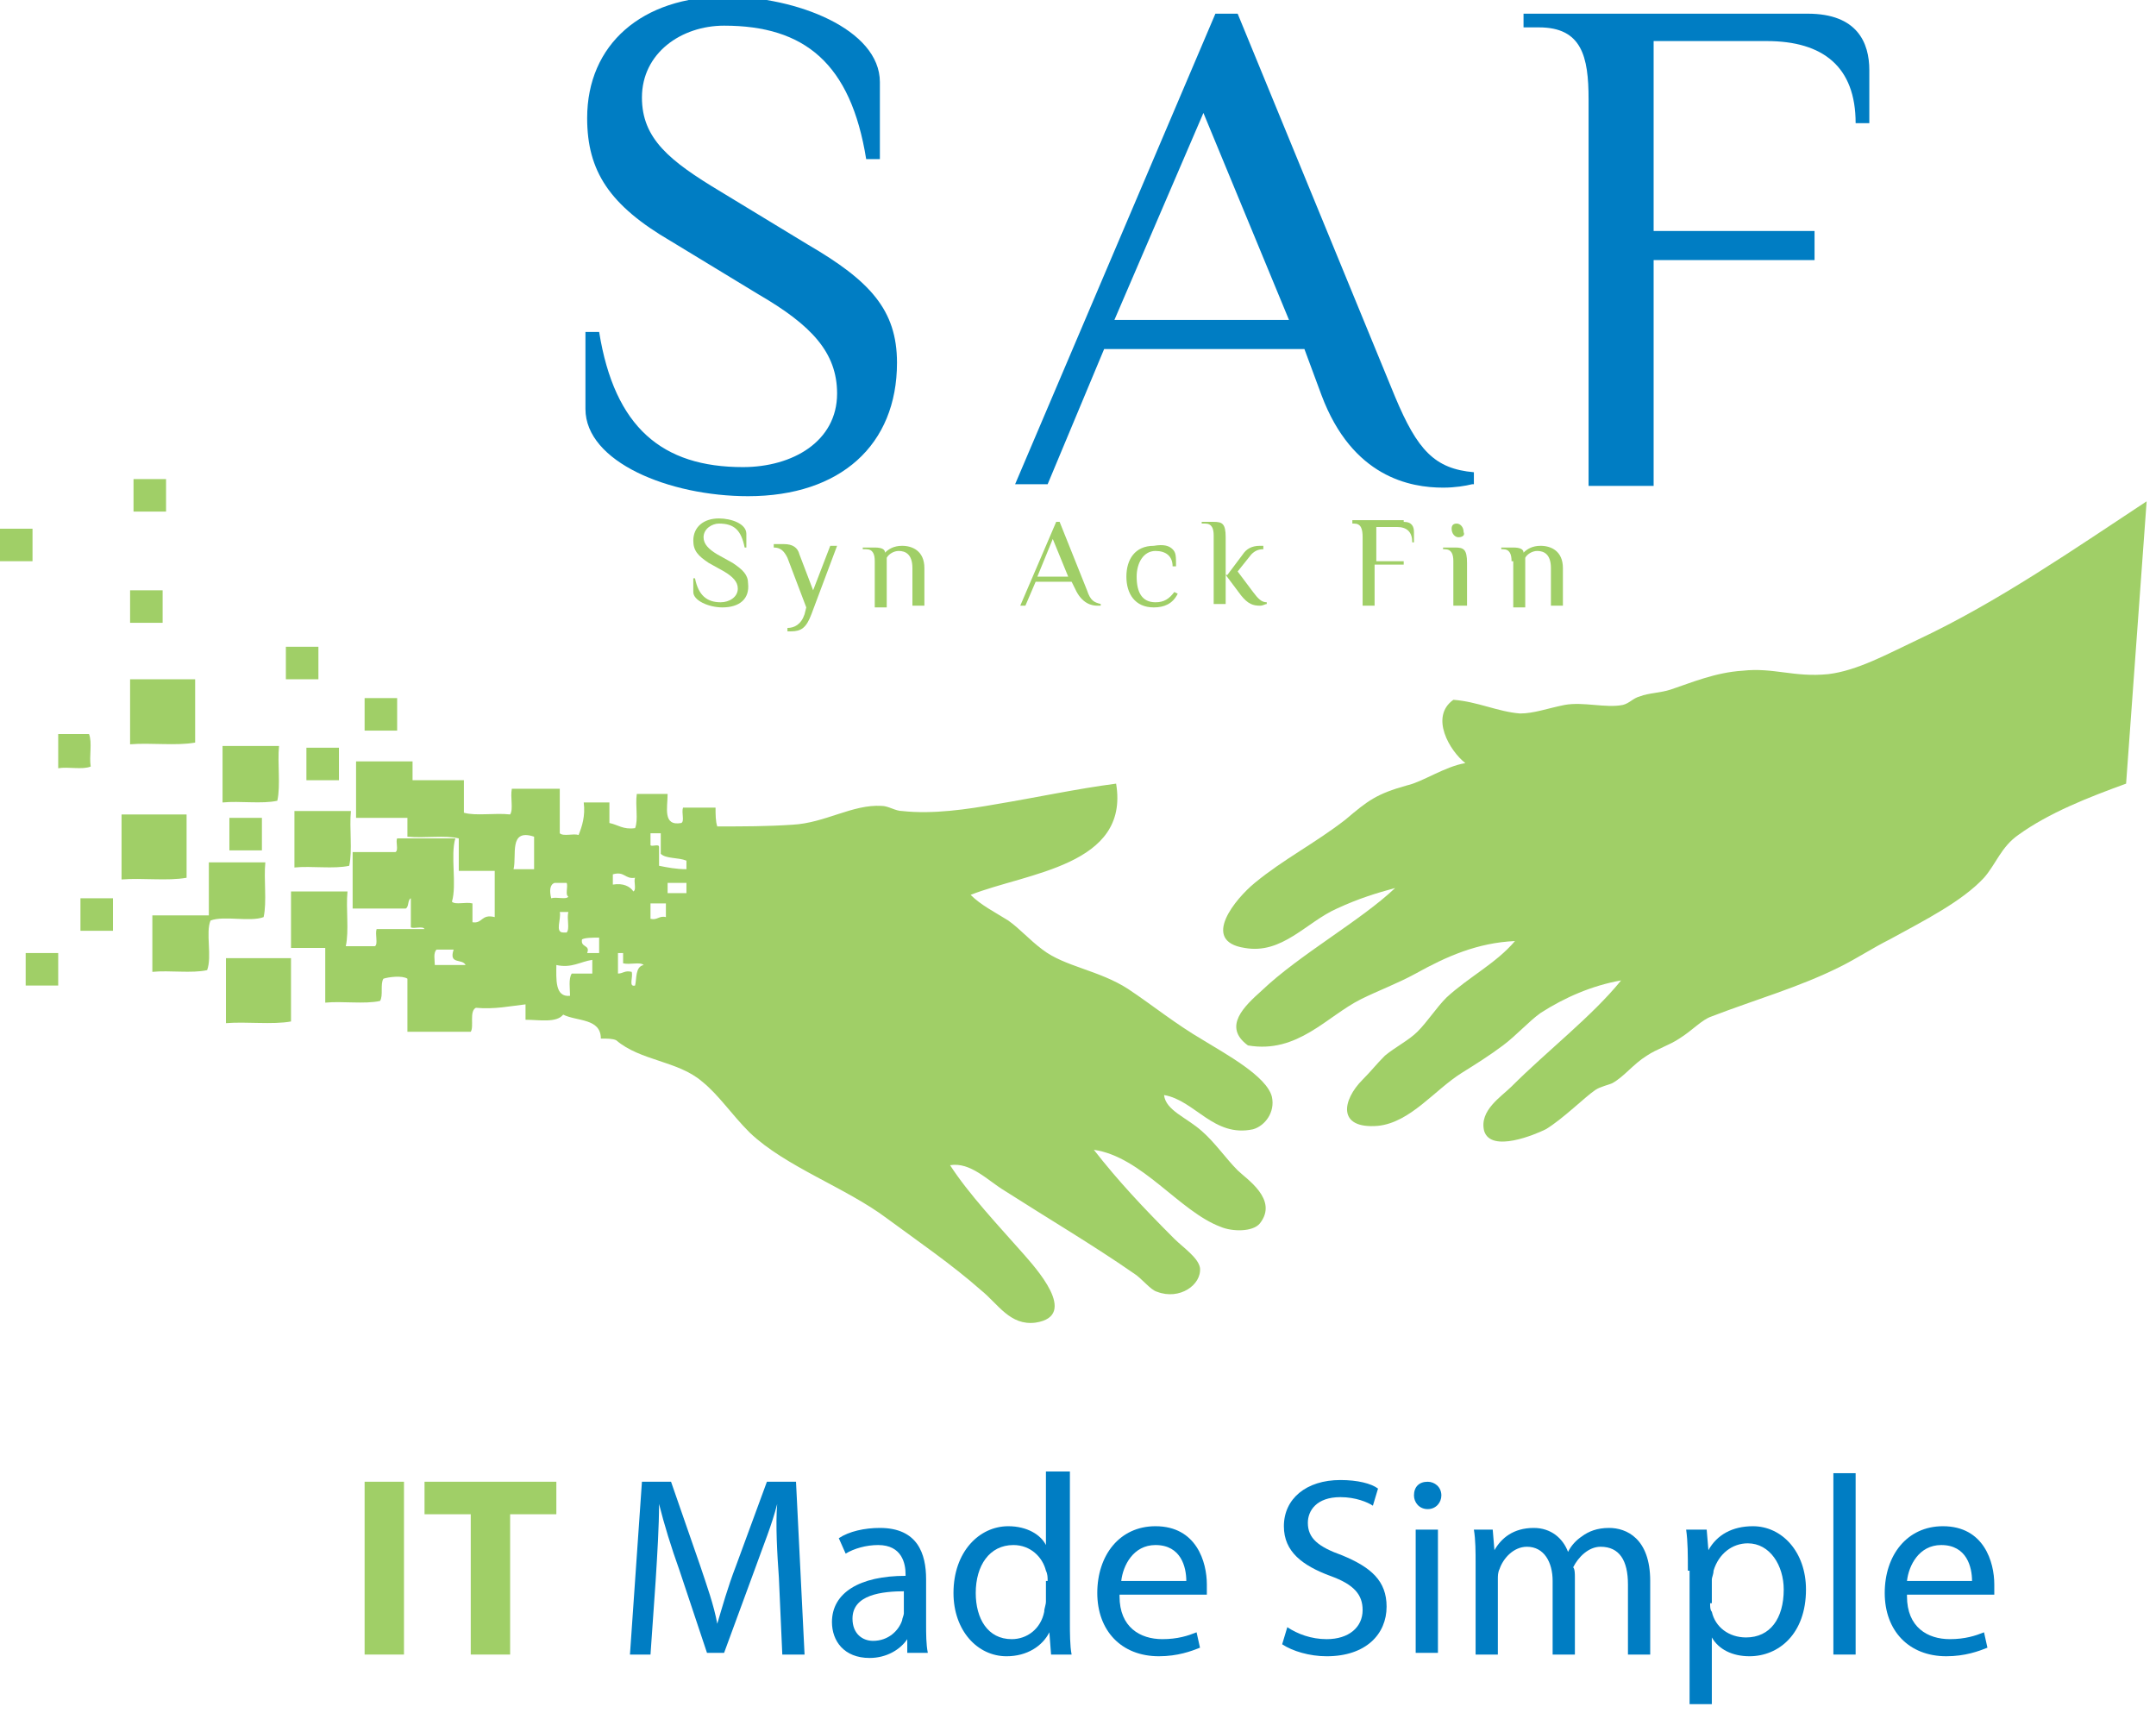 <svg width="214" height="170" viewBox="0 0 214 170" fill="none" xmlns="http://www.w3.org/2000/svg">
<g clip-path="url(#clip0)">
<path d="M211.032 77.77C207.294 79.129 203.386 80.657 200.327 82.864C198.628 84.053 198.119 85.751 196.929 87.109C194.72 89.487 190.982 91.355 187.584 93.222C185.885 94.071 184.356 95.09 182.656 95.939C178.579 97.977 174.331 99.165 169.913 100.864C168.894 101.203 168.044 102.222 166.685 103.071C165.665 103.75 164.476 104.09 163.456 104.769C162.097 105.618 161.247 106.807 160.058 107.486C159.718 107.656 158.869 107.826 158.359 108.165C157.339 108.844 155.131 111.052 153.431 112.071C152.412 112.58 147.994 114.448 147.315 112.24C146.805 110.203 149.014 108.844 150.033 107.826C153.601 104.26 158.019 100.864 160.908 97.298C158.019 97.807 155.3 98.996 152.922 100.524C151.732 101.373 150.543 102.731 149.184 103.75C147.824 104.769 146.465 105.618 145.106 106.467C142.387 108.165 140.008 111.391 136.78 111.731C132.702 112.071 133.212 109.184 135.251 107.146C136.1 106.297 136.61 105.618 137.46 104.769C138.479 103.92 139.838 103.241 140.688 102.392C141.707 101.373 142.557 100.015 143.576 98.996C145.785 96.958 148.504 95.6 150.373 93.392C146.635 93.562 143.576 94.92 140.518 96.618C138.649 97.637 136.78 98.317 135.081 99.165C131.683 100.864 128.794 104.599 123.867 103.75C121.318 101.882 123.527 99.845 125.226 98.317C128.964 94.751 135.081 91.355 138.479 88.128C136.61 88.638 134.911 89.147 132.702 90.166C129.644 91.524 127.265 94.751 123.527 94.071C119.109 93.392 122.677 89.147 124.546 87.619C127.435 85.242 130.493 83.713 133.552 81.336C135.76 79.468 136.61 78.789 139.668 77.94C141.198 77.6 143.407 76.072 145.446 75.733C143.916 74.544 141.877 71.148 144.256 69.45C146.635 69.62 148.674 70.638 150.883 70.808C152.242 70.808 153.601 70.299 155.3 69.959C157.17 69.62 159.378 70.299 161.078 69.959C161.757 69.789 162.097 69.28 162.777 69.11C163.626 68.77 164.816 68.77 165.835 68.431C167.874 67.752 170.253 66.733 172.971 66.563C176.03 66.224 178.069 67.242 181.467 66.903C184.356 66.563 187.414 64.865 190.303 63.507C198.288 59.771 206.104 54.337 213.071 49.752" fill="#A0CF67"/>
<path d="M16.482 47.545H13.253V50.771H16.482V47.545Z" fill="#A0CF67"/>
<path d="M3.228 52.47H0V55.696H3.228V52.47Z" fill="#A0CF67"/>
<path d="M16.142 58.583H12.913V61.809H16.142V58.583Z" fill="#A0CF67"/>
<path d="M31.604 64.186H28.375V67.412H31.604V64.186Z" fill="#A0CF67"/>
<path d="M19.37 67.413V73.695C17.501 74.035 14.952 73.695 12.913 73.865V67.413H19.37Z" fill="#A0CF67"/>
<path d="M39.42 69.28H36.191V72.507H39.42V69.28Z" fill="#A0CF67"/>
<path d="M5.777 72.846H8.835C9.175 73.695 8.835 75.054 9.005 76.073C8.156 76.412 6.797 76.073 5.777 76.242V72.846Z" fill="#A0CF67"/>
<path d="M27.696 74.035C27.526 75.733 27.866 77.94 27.526 79.468C25.997 79.808 23.788 79.468 22.089 79.638V74.035H27.696Z" fill="#A0CF67"/>
<path d="M33.643 74.205H30.414V77.431H33.643V74.205Z" fill="#A0CF67"/>
<path d="M55.222 95.77C55.222 97.128 55.052 98.996 56.581 98.826C56.581 98.147 56.411 97.128 56.751 96.619H58.79V95.26C57.6 95.43 56.751 96.109 55.222 95.77ZM61.339 96.619C61.848 96.619 62.018 96.279 62.698 96.449C62.868 96.958 62.358 97.977 63.038 97.807C63.208 97.128 63.038 95.939 63.887 95.77C63.547 95.43 62.528 95.77 61.848 95.6V94.581H61.339V96.619ZM43.158 95.77H46.216C45.877 95.091 44.517 95.77 45.027 94.242H43.328C42.988 94.581 43.158 95.26 43.158 95.77ZM57.77 93.223C57.6 94.072 58.62 93.732 58.28 94.581H59.469V93.053C58.79 93.053 58.11 93.053 57.77 93.223ZM55.901 92.543H56.241C56.581 92.204 56.241 91.185 56.411 90.506H55.562C55.731 91.185 55.052 92.543 55.901 92.543ZM64.567 91.185C65.247 91.355 65.416 90.845 66.096 91.015V89.657H64.567V91.185ZM66.266 88.638H68.135V87.619H66.266V88.638ZM54.712 89.147C55.222 88.978 56.241 89.317 56.411 88.978C56.071 88.808 56.411 87.959 56.241 87.619H55.052C54.542 87.789 54.542 88.468 54.712 89.147ZM60.829 87.789C61.848 87.619 62.528 87.959 62.868 88.468C63.208 88.298 62.868 87.449 63.038 87.11C62.018 87.279 62.018 86.43 60.829 86.77V87.789ZM50.974 86.261H53.013V83.034C50.464 82.185 51.314 84.902 50.974 86.261ZM64.567 83.883C64.737 84.053 65.416 83.714 65.416 84.053V85.921C66.266 86.091 67.116 86.261 68.135 86.261V85.412C67.285 85.072 66.096 85.242 65.586 84.732V82.695H64.567V83.883ZM35.342 75.563H40.949V77.431H46.046V80.657C47.236 80.997 49.105 80.657 50.634 80.827C50.974 80.317 50.634 79.129 50.804 78.28H55.562V82.695C55.901 83.034 56.921 82.695 57.431 82.865C57.77 82.016 58.11 80.997 57.94 79.638H60.489V81.676C61.339 81.846 61.848 82.355 63.038 82.185C63.377 81.336 63.038 79.978 63.208 78.789H66.266C66.266 80.148 65.756 82.016 67.625 81.676C67.965 81.506 67.625 80.657 67.795 80.148H71.024C71.024 80.827 71.024 81.506 71.194 82.016C73.912 82.016 76.121 82.016 78.67 81.846C81.898 81.676 84.617 79.808 87.505 79.978C88.185 79.978 88.865 80.487 89.544 80.487C92.603 80.827 96.001 80.317 98.889 79.808C102.967 79.129 106.875 78.28 110.783 77.77C112.143 85.921 101.948 86.6 96.341 88.808C97.36 89.826 98.719 90.506 100.079 91.355C101.268 92.204 102.118 93.223 103.477 94.242C105.686 95.939 109.084 96.279 111.973 98.147C114.521 99.845 116.56 101.543 119.449 103.241C121.658 104.6 125.736 106.807 126.245 108.845C126.585 110.373 125.566 111.731 124.376 112.071C120.468 112.92 118.599 109.184 115.541 108.675C115.711 110.203 117.75 110.882 119.279 112.241C120.638 113.429 121.658 114.958 122.847 116.146C123.697 116.995 126.925 119.033 125.056 121.41C124.376 122.259 122.337 122.259 121.148 121.75C117.07 120.221 113.332 114.788 108.574 114.109C110.953 117.165 113.502 119.882 116.56 122.938C117.41 123.787 118.939 124.806 119.109 125.825C119.279 127.523 117.07 129.051 114.861 128.202C114.182 128.032 113.332 126.844 112.482 126.334C108.574 123.618 103.987 120.901 99.739 118.184C98.04 117.165 96.341 115.297 94.302 115.637C96.171 118.523 99.059 121.58 101.608 124.467C102.627 125.655 107.215 130.58 102.797 131.259C100.249 131.598 99.059 129.391 97.36 128.032C94.472 125.485 91.243 123.278 88.015 120.901C83.937 117.844 77.99 115.807 74.422 112.41C72.553 110.543 71.363 108.675 69.664 107.316C67.285 105.279 63.547 105.279 61.169 103.241C60.829 103.071 60.319 103.071 59.639 103.071C59.639 101.034 57.261 101.373 55.901 100.694C55.222 101.543 53.523 101.203 52.163 101.203V99.675C50.634 99.845 49.105 100.185 47.236 100.015C46.556 100.354 47.066 101.883 46.726 102.392H40.439V97.128C39.929 96.788 38.57 96.958 38.06 97.128C37.721 97.638 38.06 98.826 37.721 99.336C36.191 99.675 33.983 99.336 32.283 99.505V94.072H28.885V88.468H34.492C34.322 90.166 34.662 92.374 34.322 93.902H37.211C37.551 93.732 37.211 92.713 37.381 92.204H42.138C41.968 91.864 41.119 92.204 40.779 92.034V89.147C40.439 89.317 40.609 89.996 40.269 90.166H35.002V84.563H39.25C39.59 84.393 39.25 83.544 39.42 83.204H45.197C44.687 84.902 45.367 87.789 44.857 89.487C45.197 89.826 46.216 89.487 46.896 89.657V91.525C47.916 91.694 47.745 90.676 49.105 91.015V86.43H45.537V83.204C44.177 82.865 42.138 83.204 40.439 83.034V81.166H35.342V75.563Z" fill="#A0CF67"/>
<path d="M34.832 80.487C34.662 82.185 35.002 84.393 34.662 85.921C33.133 86.261 30.924 85.921 29.225 86.091V80.487H34.832Z" fill="#A0CF67"/>
<path d="M18.52 80.827V87.11C16.651 87.45 14.103 87.11 12.064 87.28V80.827H18.52Z" fill="#A0CF67"/>
<path d="M25.997 81.166H22.768V84.393H25.997V81.166Z" fill="#A0CF67"/>
<path d="M26.337 85.581C26.167 87.279 26.506 89.487 26.167 91.015C24.807 91.524 22.259 90.845 20.899 91.354C20.39 92.543 21.069 94.92 20.559 96.279C19.03 96.618 16.821 96.279 15.122 96.449V90.845H20.729V85.581H26.337Z" fill="#A0CF67"/>
<path d="M11.214 89.147H7.986V92.373H11.214V89.147Z" fill="#A0CF67"/>
<path d="M5.777 94.581H2.549V97.807H5.777V94.581Z" fill="#A0CF67"/>
<path d="M28.885 95.09V101.373C27.016 101.712 24.468 101.373 22.428 101.542V95.09H28.885Z" fill="#A0CF67"/>
<path d="M74.252 49.243C66.436 49.243 58.11 45.847 58.11 40.583V32.942H59.47C60.999 42.451 65.756 46.356 73.742 46.356C78.67 46.356 83.088 43.809 83.088 39.055C83.088 34.979 80.539 32.263 75.272 29.206L66.606 23.942C60.489 20.376 58.28 16.98 58.28 11.716C58.28 4.415 63.717 -0.34 72.043 -0.34C79.01 -0.34 87.335 2.886 87.335 8.15V15.792H85.976C84.447 6.283 79.859 2.547 71.873 2.547C67.625 2.547 63.717 5.264 63.717 9.679C63.717 13.754 66.436 15.961 71.533 19.018L80.199 24.282C86.316 27.848 89.034 30.734 89.034 35.998C89.034 44.149 83.427 49.243 74.252 49.243Z" fill="#007DC3"/>
<path d="M110.613 31.753H127.944L119.449 11.207L110.613 31.753ZM146.125 48.055C145.445 48.224 144.426 48.394 143.237 48.394C140.008 48.394 134.231 47.375 131.173 39.225L129.474 34.64H109.594L103.987 48.055H100.758L120.638 1.358H122.847L138.479 39.395C140.688 44.658 142.387 46.526 146.295 46.866V48.055H146.125Z" fill="#007DC3"/>
<path d="M179.428 1.358C184.356 1.358 185.545 4.245 185.545 6.962V12.226H184.186C184.186 6.622 180.957 4.075 175.35 4.075H164.136V22.924H180.108V25.81H164.136V48.224H157.679V9.849C157.679 5.604 157 2.717 152.752 2.717H151.223V1.358H179.428Z" fill="#007DC3"/>
<path d="M71.703 60.28C70.344 60.28 68.815 59.601 68.815 58.752V57.393H68.985C69.325 59.091 70.174 59.771 71.533 59.771C72.383 59.771 73.233 59.261 73.233 58.412C73.233 57.733 72.723 57.224 71.873 56.714L70.344 55.865C69.325 55.186 68.815 54.676 68.815 53.658C68.815 52.299 69.834 51.45 71.364 51.45C72.553 51.45 74.082 51.96 74.082 52.978V54.337H73.912C73.572 52.639 72.893 51.96 71.364 51.96C70.684 51.96 69.834 52.469 69.834 53.318C69.834 53.997 70.344 54.507 71.194 55.016L72.723 55.865C73.742 56.544 74.252 57.054 74.252 57.903C74.422 59.431 73.402 60.28 71.703 60.28Z" fill="#A0CF67"/>
<path d="M80.029 60.28L78.16 55.356C77.82 54.677 77.48 54.337 76.801 54.337V53.998H77.82C78.67 53.998 79.179 54.337 79.349 55.016L80.709 58.582L82.408 54.167H83.087L80.539 60.959C80.029 62.318 79.519 62.658 78.5 62.658H78.16V62.318C78.84 62.318 79.519 61.978 79.859 60.959L80.029 60.28Z" fill="#A0CF67"/>
<path d="M86.826 55.696C86.826 55.017 86.656 54.507 85.976 54.507H85.636V54.337H86.826C87.505 54.337 87.845 54.507 87.845 54.847C88.185 54.507 88.695 54.167 89.544 54.167C90.564 54.167 91.753 54.677 91.753 56.375V60.111H90.564V56.375C90.564 55.017 89.884 54.677 89.204 54.677C88.695 54.677 88.185 55.017 88.015 55.356V60.28H86.826V55.696Z" fill="#A0CF67"/>
<path d="M102.967 57.224H106.026L104.496 53.488L102.967 57.224ZM109.424 60.11C109.254 60.11 109.084 60.11 108.914 60.11C108.404 60.11 107.385 59.941 106.705 58.412L106.366 57.733H102.797L101.778 60.11H101.268L104.836 51.79H105.176L107.895 58.582C108.235 59.601 108.574 59.771 109.254 59.941V60.11H109.424Z" fill="#A0CF67"/>
<path d="M116.39 54.507C116.73 54.846 116.73 55.186 116.73 56.205H116.39C116.39 55.186 115.711 54.677 114.691 54.677C113.502 54.677 112.822 55.865 112.822 57.224C112.822 58.752 113.332 59.771 114.691 59.771C115.541 59.771 116.051 59.431 116.56 58.752L116.9 58.922C116.39 59.941 115.541 60.28 114.521 60.28C112.652 60.28 111.803 58.922 111.803 57.224C111.803 55.526 112.652 54.167 114.521 54.167C115.541 53.997 116.051 54.167 116.39 54.507Z" fill="#A0CF67"/>
<path d="M121.828 57.054L123.357 55.016C123.697 54.507 124.206 54.167 125.056 54.167H125.396V54.507C124.886 54.507 124.546 54.677 124.206 55.016L122.847 56.714L124.376 58.752C124.886 59.431 125.226 59.771 125.736 59.771V59.941C125.566 59.941 125.396 60.11 125.056 60.11C124.376 60.11 123.867 59.941 123.187 59.092L121.658 57.054V59.941H120.468V53.148C120.468 52.469 120.298 51.96 119.619 51.96H119.279V51.79H120.468C121.318 51.79 121.658 51.96 121.658 53.318V57.054H121.828Z" fill="#A0CF67"/>
<path d="M139.329 51.79C140.178 51.79 140.348 52.299 140.348 52.809V53.828H140.178C140.178 52.809 139.668 52.299 138.649 52.299H136.61V55.695H139.329V56.035H136.44V60.11H135.251V53.318C135.251 52.469 135.081 51.96 134.401 51.96H134.231V51.62H139.329V51.79Z" fill="#A0CF67"/>
<path d="M144.766 53.318C144.426 53.318 144.086 52.979 144.086 52.469C144.086 52.13 144.256 51.96 144.596 51.96C144.936 51.96 145.276 52.3 145.276 52.809C145.446 53.149 145.106 53.318 144.766 53.318ZM145.446 60.111H144.256V55.696C144.256 55.016 144.086 54.507 143.407 54.507H143.237V54.337H144.426C145.276 54.337 145.615 54.507 145.615 55.865V60.111H145.446Z" fill="#A0CF67"/>
<path d="M150.033 55.696C150.033 55.017 149.863 54.507 149.184 54.507H149.014V54.337H150.203C150.883 54.337 151.223 54.507 151.223 54.847C151.562 54.507 152.072 54.167 152.922 54.167C153.941 54.167 155.131 54.677 155.131 56.375V60.111H153.941V56.375C153.941 55.017 153.262 54.677 152.582 54.677C152.072 54.677 151.562 55.017 151.392 55.356V60.28H150.203V55.696H150.033Z" fill="#A0CF67"/>
<path d="M40.099 147.05H36.191V164.201H40.099V147.05Z" fill="#A0CF67"/>
<path d="M46.726 150.277H42.138V147.05H55.222V150.277H50.634V164.201H46.726V150.277Z" fill="#A0CF67"/>
<path d="M77.31 156.56C77.141 154.183 76.971 151.296 77.141 149.258C76.631 151.296 75.781 153.334 74.932 155.711L71.873 164.031H70.174L67.455 155.881C66.606 153.503 65.926 151.296 65.416 149.258C65.416 151.466 65.247 154.183 65.077 156.899L64.567 164.201H62.528L63.717 147.051H66.606L69.494 155.371C70.174 157.409 70.854 159.277 71.194 161.145C71.703 159.447 72.213 157.579 73.063 155.371L76.121 147.051H79.01L79.859 164.201H77.65L77.31 156.56Z" fill="#007DC3"/>
<path d="M89.884 157.918C87.505 157.918 84.617 158.258 84.617 160.635C84.617 162.163 85.636 162.842 86.656 162.842C88.185 162.842 89.204 161.824 89.544 160.805C89.544 160.635 89.714 160.295 89.714 160.125V157.918H89.884ZM91.923 161.144C91.923 162.163 91.923 163.182 92.093 164.031H90.054V162.673C89.374 163.691 88.015 164.54 86.316 164.54C83.767 164.54 82.578 162.842 82.578 160.974C82.578 158.088 85.296 156.39 89.884 156.39V156.22C89.884 155.201 89.544 153.333 87.165 153.333C85.976 153.333 84.787 153.673 83.937 154.182L83.257 152.654C84.277 151.975 85.806 151.635 87.335 151.635C91.073 151.635 91.923 154.182 91.923 156.729V161.144Z" fill="#007DC3"/>
<path d="M103.987 156.899C103.987 156.56 103.987 156.22 103.817 155.88C103.477 154.522 102.288 153.333 100.588 153.333C98.21 153.333 96.85 155.371 96.85 158.088C96.85 160.635 98.04 162.673 100.419 162.673C101.948 162.673 103.307 161.654 103.647 159.956C103.647 159.616 103.817 159.276 103.817 158.937V156.899H103.987ZM106.196 146.202V160.975C106.196 161.993 106.196 163.352 106.366 164.201H104.327L104.157 161.993C103.477 163.352 101.948 164.371 99.909 164.371C97.02 164.371 94.641 161.824 94.641 158.088C94.641 154.013 97.19 151.465 100.079 151.465C101.948 151.465 103.307 152.315 103.817 153.333V146.032H106.196V146.202Z" fill="#007DC3"/>
<path d="M117.75 156.899C117.75 155.541 117.24 153.333 114.691 153.333C112.482 153.333 111.463 155.371 111.293 156.899H117.75ZM111.123 158.427C111.123 161.484 113.162 162.672 115.371 162.672C116.9 162.672 117.92 162.333 118.769 161.993L119.109 163.521C118.259 163.861 116.9 164.37 115.031 164.37C111.293 164.37 108.914 161.823 108.914 158.088C108.914 154.352 111.123 151.465 114.691 151.465C118.769 151.465 119.789 155.031 119.789 157.239C119.789 157.748 119.789 158.088 119.789 158.257H111.123V158.427Z" fill="#007DC3"/>
<path d="M127.775 161.484C128.794 162.163 130.153 162.673 131.683 162.673C133.891 162.673 135.251 161.484 135.251 159.786C135.251 158.258 134.401 157.239 132.022 156.39C129.304 155.371 127.435 154.013 127.435 151.466C127.435 148.749 129.644 146.881 133.042 146.881C134.741 146.881 136.1 147.22 136.78 147.73L136.27 149.428C135.76 149.088 134.571 148.579 133.042 148.579C130.663 148.579 129.814 149.937 129.814 151.126C129.814 152.654 130.833 153.503 133.212 154.352C136.1 155.541 137.63 156.899 137.63 159.446C137.63 162.163 135.591 164.371 131.683 164.371C129.983 164.371 128.284 163.861 127.265 163.182L127.775 161.484Z" fill="#007DC3"/>
<path d="M140.518 151.805H142.727V164.031H140.518V151.805ZM143.067 148.409C143.067 149.088 142.557 149.768 141.707 149.768C140.858 149.768 140.348 149.088 140.348 148.409C140.348 147.56 140.858 147.051 141.707 147.051C142.387 147.051 143.067 147.56 143.067 148.409Z" fill="#007DC3"/>
<path d="M146.465 155.201C146.465 154.013 146.465 152.824 146.295 151.805H148.164L148.334 153.843C149.014 152.654 150.203 151.635 152.242 151.635C153.941 151.635 155.131 152.654 155.64 154.013C155.98 153.333 156.49 152.824 157 152.484C157.679 151.975 158.529 151.635 159.718 151.635C161.417 151.635 163.796 152.654 163.796 156.899V164.201H161.587V157.239C161.587 154.862 160.738 153.503 158.869 153.503C157.679 153.503 156.66 154.522 156.15 155.541C156.32 155.711 156.32 156.22 156.32 156.56V164.201H154.111V156.899C154.111 155.031 153.261 153.503 151.562 153.503C150.203 153.503 149.184 154.692 148.844 155.711C148.674 156.05 148.674 156.39 148.674 156.729V164.201H146.465V155.201Z" fill="#007DC3"/>
<path d="M169.743 159.107C169.743 159.446 169.743 159.786 169.913 159.956C170.253 161.484 171.612 162.503 173.311 162.503C175.69 162.503 177.049 160.635 177.049 157.748C177.049 155.371 175.69 153.163 173.481 153.163C171.952 153.163 170.593 154.182 170.083 155.88C170.083 156.22 169.913 156.559 169.913 156.729V159.107H169.743ZM167.534 155.88C167.534 154.352 167.534 152.994 167.364 151.805H169.403L169.573 153.843C170.423 152.314 171.952 151.465 173.991 151.465C176.879 151.465 179.258 154.012 179.258 157.748C179.258 162.163 176.54 164.37 173.651 164.37C171.952 164.37 170.593 163.691 169.913 162.503V169.125H167.704V155.88H167.534Z" fill="#007DC3"/>
<path d="M184.186 146.202H181.977V164.201H184.186V146.202Z" fill="#007DC3"/>
<path d="M195.74 156.899C195.74 155.541 195.23 153.333 192.681 153.333C190.472 153.333 189.453 155.371 189.283 156.899H195.74ZM189.283 158.427C189.283 161.484 191.322 162.672 193.531 162.672C195.06 162.672 196.08 162.333 196.929 161.993L197.269 163.521C196.419 163.861 195.06 164.37 193.191 164.37C189.453 164.37 187.074 161.823 187.074 158.088C187.074 154.352 189.283 151.465 192.851 151.465C196.929 151.465 197.949 155.031 197.949 157.239C197.949 157.748 197.949 158.088 197.949 158.257H189.283V158.427Z" fill="#007DC3"/>
</g>
<defs>
<clipPath id="clip0">
<rect width="213.071" height="169.125" fill="white"/>
</clipPath>
</defs>
</svg>
